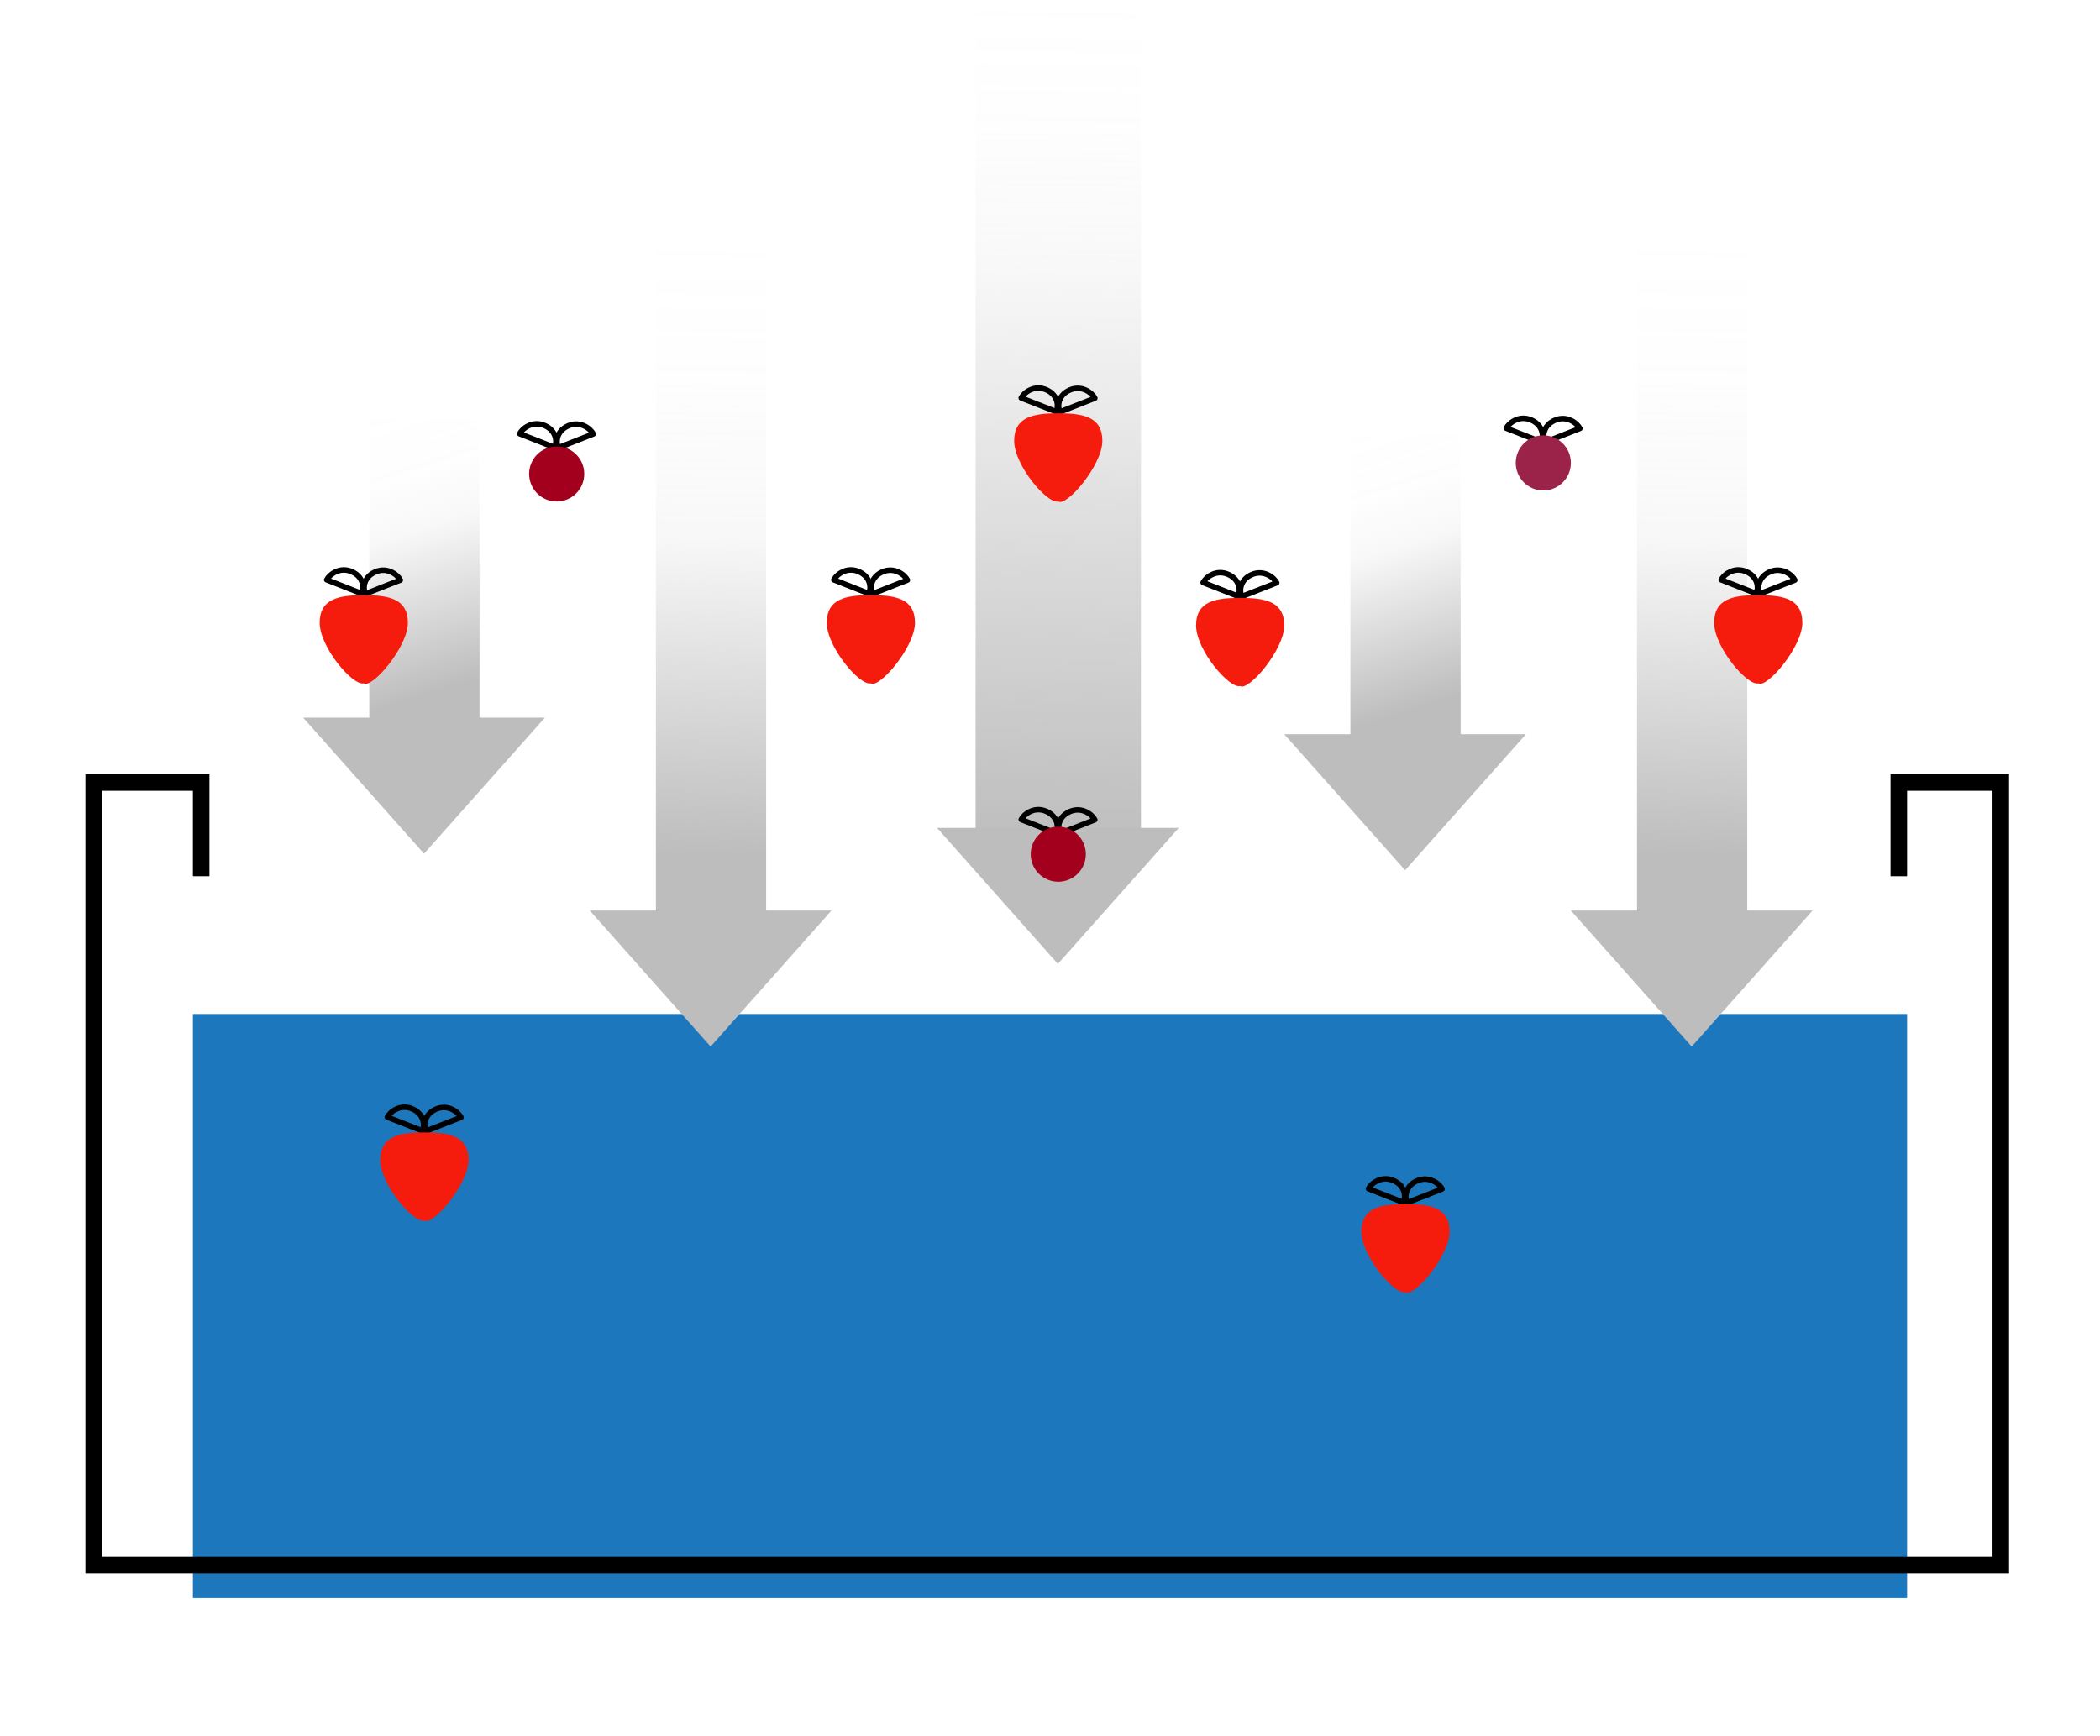 <?xml version="1.0" encoding="UTF-8" standalone="no"?>
<svg width="381" height="315" viewBox="0 0 381 315" fill="none" xmlns="http://www.w3.org/2000/svg">
<g filter="url(#filter0_dd)">
<rect x="35" y="159" width="311" height="106" fill="#1C77BC"/>
</g>
<path d="M254.929 157.911L276.858 133.223H233L254.929 157.911Z" fill="#BDBDBD"/>
<path d="M255 79C255 105 255 116 255 134.003" stroke="url(#paint0_linear)" stroke-width="20"/>
<path d="M128.929 189.911L150.858 165.223H107L128.929 189.911Z" fill="#BDBDBD"/>
<path d="M129 43C129 69 129 148 129 166.003" stroke="url(#paint1_linear)" stroke-width="20"/>
<path d="M306.929 189.911L328.858 165.223H285L306.929 189.911Z" fill="#BDBDBD"/>
<path d="M307 43C307 69 307 148 307 166.003" stroke="url(#paint2_linear)" stroke-width="20"/>
<path d="M191.929 174.911L213.858 150.223H170L191.929 174.911Z" fill="#BDBDBD"/>
<path d="M192 0C192 26 192 133 192 151.003" stroke="url(#paint3_linear)" stroke-width="30"/>
<path d="M76.929 154.911L98.858 130.223H55L76.929 154.911Z" fill="#BDBDBD"/>
<path d="M77 76C77 102 77 113 77 131.003" stroke="url(#paint4_linear)" stroke-width="20"/>
<path d="M344.5 159V142H363V284H17V142H36.5V159" stroke="black" stroke-width="3"/>
<g filter="url(#filter1_dd)">
<path d="M185.282 47.214L191.605 49.698C192.068 48.902 192.089 46.74 189.846 45.74C187.603 44.74 185.713 46.32 185.282 47.214Z" stroke="black" stroke-linecap="round" stroke-linejoin="round"/>
<path d="M198.632 47.259L192.309 49.743C191.846 48.947 191.824 46.784 194.067 45.785C196.31 44.785 198.2 46.365 198.632 47.259Z" stroke="black" stroke-linecap="round" stroke-linejoin="round"/>
<path d="M200 55C200 59.418 193.5 67 192 66C190 66.5 184 59.418 184 55C184 50.582 187.582 50 192 50C196.418 50 200 50.582 200 55Z" fill="#F61C0D"/>
<path d="M218.282 80.706L224.605 83.19C225.068 82.394 225.089 80.232 222.846 79.232C220.603 78.232 218.713 79.813 218.282 80.706Z" stroke="black" stroke-linecap="round" stroke-linejoin="round"/>
<path d="M231.632 80.751L225.309 83.235C224.846 82.439 224.824 80.277 227.067 79.277C229.31 78.277 231.2 79.857 231.632 80.751Z" stroke="black" stroke-linecap="round" stroke-linejoin="round"/>
<path d="M233 88.492C233 92.911 226.5 100.492 225 99.492C223 99.992 217 92.911 217 88.492C217 84.074 220.582 83.492 225 83.492C229.418 83.492 233 84.074 233 88.492Z" fill="#F61C0D"/>
<path d="M151.282 80.214L157.605 82.698C158.068 81.902 158.089 79.74 155.846 78.74C153.603 77.74 151.713 79.32 151.282 80.214Z" stroke="black" stroke-linecap="round" stroke-linejoin="round"/>
<path d="M164.632 80.259L158.309 82.743C157.846 81.947 157.824 79.784 160.067 78.784C162.31 77.785 164.2 79.365 164.632 80.259Z" stroke="black" stroke-linecap="round" stroke-linejoin="round"/>
<path d="M166 88C166 92.418 159.5 100 158 99C156 99.5 150 92.418 150 88C150 83.582 153.582 83 158 83C162.418 83 166 83.582 166 88Z" fill="#F61C0D"/>
<path d="M59.282 80.214L65.605 82.698C66.068 81.902 66.089 79.74 63.846 78.74C61.603 77.74 59.713 79.32 59.282 80.214Z" stroke="black" stroke-linecap="round" stroke-linejoin="round"/>
<path d="M72.632 80.259L66.309 82.743C65.846 81.947 65.824 79.784 68.067 78.784C70.31 77.785 72.2 79.365 72.632 80.259Z" stroke="black" stroke-linecap="round" stroke-linejoin="round"/>
<path d="M74 88C74 92.418 67.5 100 66 99C64 99.5 58 92.418 58 88C58 83.582 61.582 83 66 83C70.418 83 74 83.582 74 88Z" fill="#F61C0D"/>
<path d="M312.282 80.214L318.605 82.698C319.068 81.902 319.089 79.74 316.846 78.74C314.603 77.74 312.713 79.32 312.282 80.214Z" stroke="black" stroke-linecap="round" stroke-linejoin="round"/>
<path d="M325.632 80.259L319.309 82.743C318.846 81.947 318.824 79.784 321.067 78.784C323.31 77.785 325.2 79.365 325.632 80.259Z" stroke="black" stroke-linecap="round" stroke-linejoin="round"/>
<path d="M327 88C327 92.418 320.5 100 319 99C317 99.5 311 92.418 311 88C311 83.582 314.582 83 319 83C323.418 83 327 83.582 327 88Z" fill="#F61C0D"/>
<path d="M248.282 190.706L254.605 193.19C255.068 192.394 255.089 190.232 252.846 189.232C250.603 188.232 248.713 189.813 248.282 190.706Z" stroke="black" stroke-linecap="round" stroke-linejoin="round"/>
<path d="M261.632 190.751L255.309 193.235C254.846 192.439 254.824 190.277 257.067 189.277C259.31 188.277 261.2 189.857 261.632 190.751Z" stroke="black" stroke-linecap="round" stroke-linejoin="round"/>
<path d="M263 198.492C263 202.911 256.5 210.492 255 209.492C253 209.992 247 202.911 247 198.492C247 194.074 250.582 193.492 255 193.492C259.418 193.492 263 194.074 263 198.492Z" fill="#F61C0D"/>
<path d="M70.282 177.706L76.605 180.19C77.068 179.394 77.089 177.232 74.846 176.232C72.603 175.232 70.713 176.813 70.282 177.706Z" stroke="black" stroke-linecap="round" stroke-linejoin="round"/>
<path d="M83.632 177.751L77.309 180.235C76.846 179.439 76.824 177.277 79.067 176.277C81.31 175.277 83.2 176.857 83.632 177.751Z" stroke="black" stroke-linecap="round" stroke-linejoin="round"/>
<path d="M85 185.492C85 189.911 78.5 197.492 77 196.492C75 196.992 69 189.911 69 185.492C69 181.074 72.582 180.492 77 180.492C81.418 180.492 85 181.074 85 185.492Z" fill="#F61C0D"/>
<path d="M273.282 52.706L279.605 55.19C280.068 54.394 280.089 52.232 277.846 51.232C275.603 50.232 273.713 51.813 273.282 52.706Z" stroke="black" stroke-linecap="round" stroke-linejoin="round"/>
<path d="M286.632 52.751L280.309 55.235C279.846 54.439 279.824 52.277 282.067 51.277C284.31 50.277 286.2 51.857 286.632 52.751Z" stroke="black" stroke-linecap="round" stroke-linejoin="round"/>
<circle cx="280" cy="59" r="5" fill="#9B234A"/>
<path d="M185.282 123.706L191.605 126.19C192.068 125.394 192.089 123.232 189.846 122.232C187.603 121.232 185.713 122.813 185.282 123.706Z" stroke="black" stroke-linecap="round" stroke-linejoin="round"/>
<path d="M198.632 123.751L192.309 126.235C191.846 125.439 191.824 123.277 194.067 122.277C196.31 121.277 198.2 122.857 198.632 123.751Z" stroke="black" stroke-linecap="round" stroke-linejoin="round"/>
<circle cx="192" cy="130" r="5" fill="#A2001D"/>
<path d="M94.282 53.706L100.605 56.19C101.068 55.394 101.089 53.232 98.846 52.232C96.603 51.232 94.713 52.813 94.282 53.706Z" stroke="black" stroke-linecap="round" stroke-linejoin="round"/>
<path d="M107.632 53.751L101.309 56.235C100.846 55.439 100.824 53.277 103.067 52.277C105.31 51.277 107.2 52.857 107.632 53.751Z" stroke="black" stroke-linecap="round" stroke-linejoin="round"/>
<circle cx="101" cy="61" r="5" fill="#A2001D"/>
</g>
<defs>
<filter id="filter0_dd" x="0" y="139" width="381" height="176" filterUnits="userSpaceOnUse" color-interpolation-filters="sRGB">
<feFlood flood-opacity="0" result="BackgroundImageFix"/>
<feColorMatrix in="SourceAlpha" type="matrix" values="0 0 0 0 0 0 0 0 0 0 0 0 0 0 0 0 0 0 127 0"/>
<feOffset dy="15"/>
<feGaussianBlur stdDeviation="17.5"/>
<feColorMatrix type="matrix" values="0 0 0 0 0 0 0 0 0 0 0 0 0 0 0 0 0 0 0.1 0"/>
<feBlend mode="normal" in2="BackgroundImageFix" result="effect1_dropShadow"/>
<feColorMatrix in="SourceAlpha" type="matrix" values="0 0 0 0 0 0 0 0 0 0 0 0 0 0 0 0 0 0 127 0"/>
<feOffset dy="10"/>
<feGaussianBlur stdDeviation="7.5"/>
<feColorMatrix type="matrix" values="0 0 0 0 0 0 0 0 0 0 0 0 0 0 0 0 0 0 0.25 0"/>
<feBlend mode="normal" in2="effect1_dropShadow" result="effect2_dropShadow"/>
<feBlend mode="normal" in="SourceGraphic" in2="effect2_dropShadow" result="shape"/>
</filter>
<filter id="filter1_dd" x="23" y="23.878" width="339" height="235.704" filterUnits="userSpaceOnUse" color-interpolation-filters="sRGB">
<feFlood flood-opacity="0" result="BackgroundImageFix"/>
<feColorMatrix in="SourceAlpha" type="matrix" values="0 0 0 0 0 0 0 0 0 0 0 0 0 0 0 0 0 0 127 0"/>
<feOffset dy="15"/>
<feGaussianBlur stdDeviation="17.5"/>
<feColorMatrix type="matrix" values="0 0 0 0 0 0 0 0 0 0 0 0 0 0 0 0 0 0 0.1 0"/>
<feBlend mode="normal" in2="BackgroundImageFix" result="effect1_dropShadow"/>
<feColorMatrix in="SourceAlpha" type="matrix" values="0 0 0 0 0 0 0 0 0 0 0 0 0 0 0 0 0 0 127 0"/>
<feOffset dy="10"/>
<feGaussianBlur stdDeviation="7.5"/>
<feColorMatrix type="matrix" values="0 0 0 0 0 0 0 0 0 0 0 0 0 0 0 0 0 0 0.25 0"/>
<feBlend mode="normal" in2="effect1_dropShadow" result="effect2_dropShadow"/>
<feBlend mode="normal" in="SourceGraphic" in2="effect2_dropShadow" result="shape"/>
</filter>
<linearGradient id="paint0_linear" x1="253.592" y1="136.875" x2="234.306" y2="76.967" gradientUnits="userSpaceOnUse">
<stop offset="0.109" stop-color="#BDBDBD"/>
<stop offset="0.567" stop-color="#BDBDBD" stop-opacity="0.11"/>
<stop offset="0.718" stop-color="#BDBDBD" stop-opacity="0.02"/>
<stop offset="1" stop-color="#BDBDBD" stop-opacity="0"/>
</linearGradient>
<linearGradient id="paint1_linear" x1="127.592" y1="168.875" x2="129.7" y2="43.012" gradientUnits="userSpaceOnUse">
<stop offset="0.109" stop-color="#BDBDBD"/>
<stop offset="0.567" stop-color="#BDBDBD" stop-opacity="0.11"/>
<stop offset="0.79" stop-color="#BDBDBD" stop-opacity="0.02"/>
<stop offset="1" stop-color="#BDBDBD" stop-opacity="0"/>
</linearGradient>
<linearGradient id="paint2_linear" x1="305.592" y1="168.875" x2="307.7" y2="43.012" gradientUnits="userSpaceOnUse">
<stop offset="0.109" stop-color="#BDBDBD"/>
<stop offset="0.567" stop-color="#BDBDBD" stop-opacity="0.11"/>
<stop offset="0.79" stop-color="#BDBDBD" stop-opacity="0.02"/>
<stop offset="1" stop-color="#BDBDBD" stop-opacity="0"/>
</linearGradient>
<linearGradient id="paint3_linear" x1="190.592" y1="153.875" x2="192.855" y2="0.013" gradientUnits="userSpaceOnUse">
<stop stop-color="#BDBDBD"/>
<stop offset="0.68" stop-color="#BDBDBD" stop-opacity="0.11"/>
<stop offset="0.845" stop-color="#BDBDBD" stop-opacity="0.02"/>
<stop offset="1" stop-color="#BDBDBD" stop-opacity="0"/>
</linearGradient>
<linearGradient id="paint4_linear" x1="75.592" y1="133.875" x2="56.306" y2="73.967" gradientUnits="userSpaceOnUse">
<stop offset="0.109" stop-color="#BDBDBD"/>
<stop offset="0.567" stop-color="#BDBDBD" stop-opacity="0.11"/>
<stop offset="0.718" stop-color="#BDBDBD" stop-opacity="0.02"/>
<stop offset="1" stop-color="#BDBDBD" stop-opacity="0"/>
</linearGradient>
</defs>
</svg>
